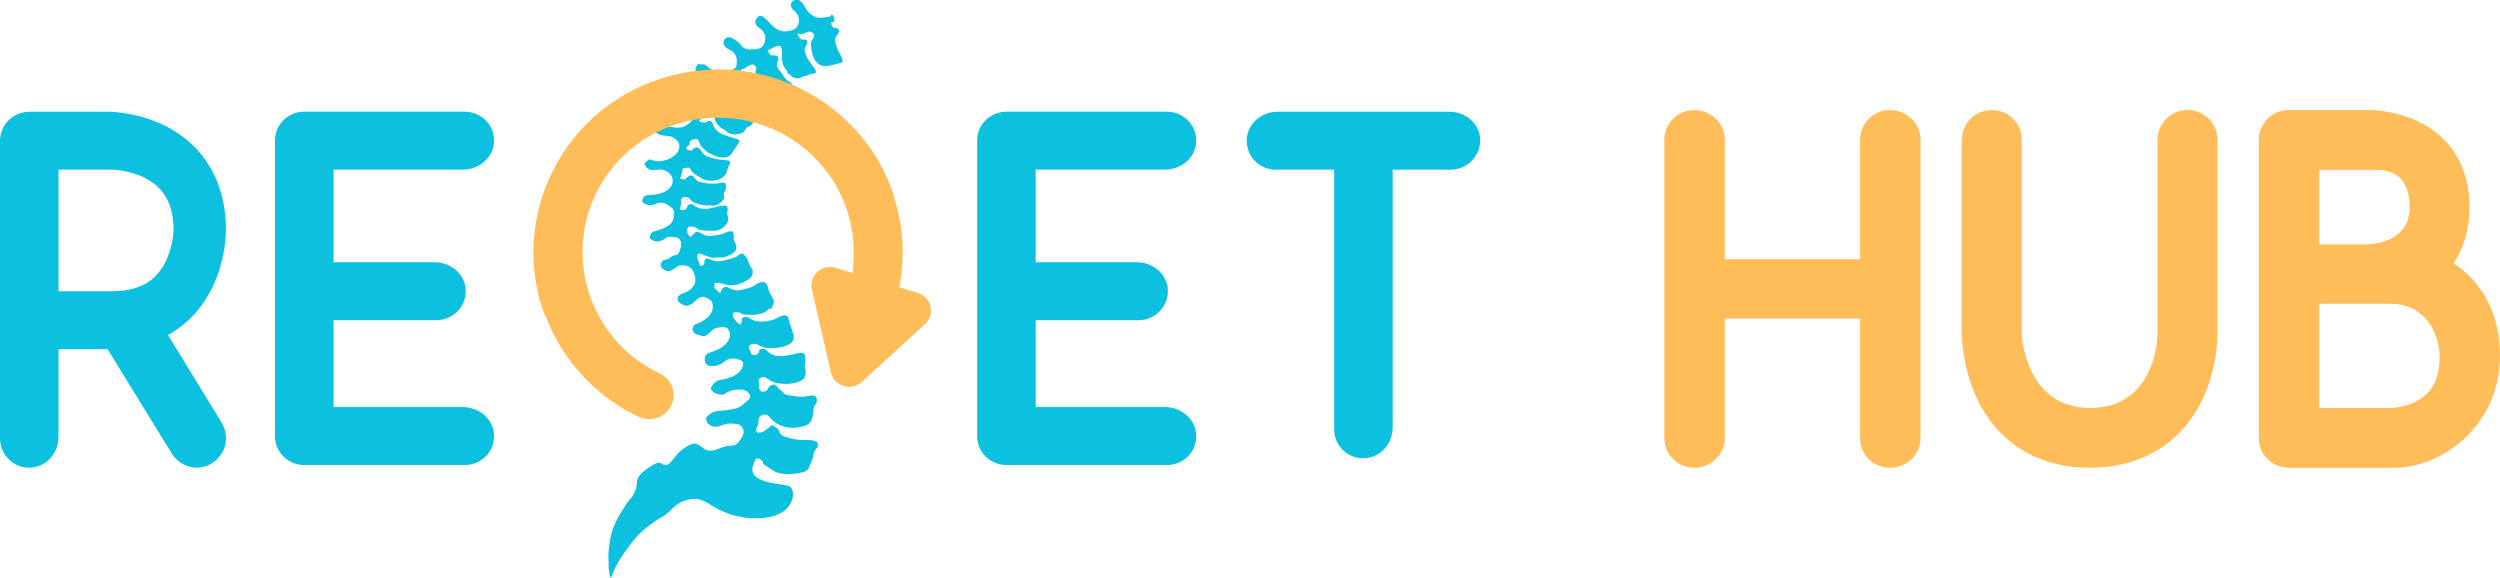 <svg xmlns="http://www.w3.org/2000/svg" width="186" height="43" viewBox="0 0 186 43" fill="none"><g clip-path="url(#clip0_4001_2)"><path d="M62.672 4.624C62.663 4.659 62.563 4.663 62.502 4.684C62.25 4.775 61.975 4.818 61.719 4.883C61.292 4.986 60.87 4.896 60.608 4.422C60.391 4.034 60.356 3.624 60.339 3.211C60.334 3.094 60.417 2.965 60.491 2.861C60.595 2.719 60.63 2.581 60.491 2.461C60.352 2.34 60.195 2.306 59.999 2.409C59.807 2.508 59.594 2.59 59.368 2.495C59.359 2.495 59.32 2.53 59.324 2.534C59.429 2.715 59.477 2.952 59.768 2.948C59.881 2.948 60.06 2.892 60.051 3.103C60.042 3.228 60.021 3.374 59.951 3.469C59.781 3.693 59.899 3.909 59.968 4.103C60.103 4.482 60.386 4.779 60.604 5.111C60.939 5.632 60.334 5.413 60.195 5.546C60.073 5.663 59.825 5.645 59.659 5.732C59.133 6.012 58.85 5.624 58.519 5.357C58.51 5.348 58.519 5.322 58.519 5.305C58.558 5.322 58.597 5.339 58.641 5.361C58.632 5.352 58.628 5.339 58.619 5.331C58.58 5.292 58.541 5.258 58.506 5.214C58.201 4.887 58.166 4.49 58.175 4.068C58.188 3.31 58.062 3.254 57.317 3.654C57.252 3.689 57.182 3.719 57.113 3.749C57.213 3.943 57.248 4.172 57.587 4.124C57.966 4.077 57.94 4.4 57.848 4.598C57.735 4.852 57.866 5.098 57.962 5.197C58.253 5.508 58.388 5.964 58.828 6.145C58.88 6.167 58.906 6.257 58.945 6.313C58.837 6.374 58.858 6.546 58.675 6.559C58.514 6.572 58.34 6.641 58.21 6.736C57.692 7.124 57.2 7.119 56.769 6.641C56.377 6.206 56.059 5.719 56.272 5.077C56.29 5.021 56.198 4.891 56.124 4.844C55.92 4.719 55.75 4.887 55.585 4.96C55.476 5.008 55.397 5.115 55.262 5.146C55.18 5.163 55.045 5.27 55.045 5.283C55.132 5.443 55.241 5.568 55.45 5.589C55.646 5.611 55.963 5.503 55.981 5.805C55.994 5.999 55.976 6.188 56.05 6.374C56.068 6.421 56.072 6.486 56.103 6.512C56.464 6.77 56.682 7.18 57.13 7.361C57.587 7.546 57.248 7.826 57.047 7.899C56.782 7.994 56.642 8.214 56.425 8.347C55.898 8.675 55.524 8.347 55.162 8.089C54.927 7.917 54.71 7.667 54.601 7.408C54.535 7.249 54.396 7.042 54.501 6.822C54.522 6.779 54.474 6.662 54.427 6.637C54.309 6.572 54.117 6.464 54.052 6.507C53.83 6.654 53.608 6.839 53.465 7.059C53.386 7.18 53.599 7.231 53.721 7.244C53.782 7.253 53.852 7.244 53.913 7.227C54.448 7.089 54.335 7.511 54.466 7.787C54.592 8.046 54.884 8.24 55.127 8.421C55.332 8.572 55.545 8.714 55.815 8.765C55.928 8.787 56.12 8.916 56.072 9.033C56.007 9.192 55.85 9.382 55.698 9.421C55.441 9.489 55.463 9.752 55.254 9.869C54.871 10.08 54.266 10.058 53.965 9.718C53.917 9.662 53.843 9.627 53.774 9.589C53.399 9.386 53.212 9.071 53.129 8.662C53.099 8.503 52.994 8.33 52.807 8.313C52.607 8.296 52.463 8.434 52.354 8.593C52.311 8.653 52.289 8.735 52.237 8.787C52.167 8.856 52.076 8.908 51.993 8.968C52.032 8.998 52.067 9.05 52.111 9.059C52.25 9.084 52.38 9.188 52.533 9.093C52.742 8.968 52.925 8.912 53.025 9.231C53.151 9.619 53.447 9.864 53.817 10.011C54.165 10.149 54.535 10.235 54.888 10.36C55.136 10.45 54.98 10.584 54.901 10.705C54.714 10.985 54.562 11.3 54.327 11.537C54.083 11.782 53.704 11.739 53.408 11.662C53.007 11.558 52.629 11.364 52.333 11.054C52.202 10.916 52.084 10.791 52.028 10.606C51.989 10.463 51.902 10.317 51.727 10.347C51.558 10.373 51.353 10.382 51.309 10.623C51.292 10.722 51.323 10.847 51.148 10.868C51.101 10.873 51.075 11.015 51.035 11.093C51.175 11.131 51.401 11.248 51.444 11.2C51.958 10.632 52.132 11.248 52.363 11.472C52.585 11.692 52.864 11.704 53.112 11.786C53.447 11.894 53.822 11.877 54.174 11.942C54.405 11.985 54.331 12.114 54.248 12.273C54.122 12.51 54.096 12.803 53.948 13.019C53.608 13.51 52.629 13.579 52.128 13.226C51.858 13.036 51.527 12.946 51.379 12.592C51.301 12.403 51.044 12.489 50.874 12.519C50.735 12.545 50.77 12.713 50.757 12.829C50.757 12.868 50.709 12.903 50.7 12.946C50.665 13.066 50.639 13.187 50.609 13.308C50.744 13.312 50.935 13.377 50.996 13.316C51.249 13.058 51.466 12.877 51.723 13.295C51.88 13.553 52.189 13.566 52.415 13.609C52.785 13.674 53.181 13.691 53.573 13.618C53.713 13.592 54.056 13.484 54.022 13.868C54.004 14.014 53.978 14.178 53.9 14.299C53.787 14.471 53.939 14.635 53.834 14.825C53.7 15.07 53.238 15.38 52.951 15.294C52.772 15.238 52.589 15.325 52.385 15.277C51.993 15.182 51.593 15.161 51.323 14.799C51.205 14.639 50.992 14.644 50.822 14.691C50.63 14.743 50.652 14.915 50.678 15.083C50.691 15.174 50.635 15.273 50.622 15.372C50.609 15.454 50.613 15.536 50.609 15.618C50.796 15.6 51.005 15.721 51.109 15.415C51.161 15.264 51.349 15.07 51.606 15.268C51.971 15.549 52.394 15.596 52.838 15.501C53.203 15.424 53.569 15.294 53.935 15.294C54.144 15.294 54.183 15.562 54.104 15.773C54.035 15.958 54.218 16.096 54.191 16.307C54.135 16.729 53.673 17.156 53.208 17.165C52.829 17.173 52.463 17.182 52.084 17.104C51.88 17.061 51.767 16.884 51.575 16.867C51.449 16.854 51.253 16.833 51.209 16.893C51.127 17.018 51.07 17.182 51.161 17.359C51.362 17.725 51.323 17.708 51.701 17.311C51.845 17.16 52.115 17.316 52.289 17.423C52.694 17.677 53.099 17.514 53.504 17.462C53.83 17.419 54.104 17.186 54.448 17.208C54.474 17.208 54.522 17.208 54.522 17.221C54.557 17.376 54.583 17.527 54.614 17.682C54.531 17.695 54.566 17.742 54.583 17.785C54.636 17.919 54.688 18.052 54.744 18.186C54.892 18.531 54.653 18.785 54.431 18.901C54.17 19.039 53.865 19.203 53.534 19.156C53.356 19.13 53.199 19.199 53.012 19.173C52.724 19.134 52.485 19 52.224 18.914C51.954 18.824 51.823 18.889 51.893 19.181C51.941 19.388 52.019 19.587 52.097 19.785C52.097 19.793 52.259 19.75 52.337 19.72C52.367 19.707 52.407 19.664 52.402 19.638C52.363 18.983 52.812 19.319 53.033 19.375C53.33 19.449 53.599 19.462 53.882 19.375C54.213 19.276 54.579 19.229 54.866 19.056C55.036 18.953 55.114 18.755 55.341 18.94C55.637 19.181 55.68 19.556 55.846 19.867C55.889 19.949 55.972 20.013 55.989 20.099C56.094 20.578 55.733 20.767 55.406 20.948C54.871 21.246 54.313 21.328 53.721 21.091C53.578 21.035 53.408 21.065 53.255 21.043C53.012 21.013 53.251 21.272 53.138 21.358C53.129 21.362 53.151 21.427 53.173 21.448C53.308 21.578 53.443 21.703 53.582 21.828C53.612 21.737 53.63 21.638 53.678 21.556C53.908 21.16 54.209 21.431 54.444 21.521C54.879 21.698 55.254 21.53 55.663 21.444C56.063 21.362 56.338 21.004 56.734 20.987C57.104 20.97 57.117 21.366 57.182 21.582C57.256 21.84 57.431 22.03 57.531 22.254C57.67 22.564 57.452 22.728 57.413 22.961C57.143 22.909 57.043 23.185 56.825 23.267C56.303 23.474 55.794 23.444 55.271 23.383C55.162 23.37 55.11 23.254 54.975 23.245C54.81 23.241 54.592 23.181 54.54 23.331C54.479 23.508 54.588 23.706 54.736 23.866C55.036 24.193 55.202 24.288 55.193 23.711C55.193 23.646 55.493 23.487 55.702 23.637C55.963 23.823 56.251 23.922 56.581 23.926C57.082 23.935 57.592 23.814 57.979 23.581C58.366 23.349 58.619 23.478 58.667 23.728C58.741 24.129 58.928 24.482 59.028 24.866C59.159 25.366 58.845 25.564 58.545 25.693C58.07 25.896 57.548 25.93 57.008 25.883C56.599 25.848 56.277 25.422 55.824 25.65C55.689 25.719 55.68 25.848 55.746 25.939C55.863 26.102 55.811 26.417 56.077 26.421C56.229 26.421 56.473 26.374 56.486 26.107C56.486 26.059 56.529 25.982 56.555 25.978C56.699 25.973 56.908 25.93 56.969 26.003C57.348 26.456 57.844 26.546 58.375 26.482C58.802 26.43 59.224 26.262 59.646 26.258C59.982 26.258 59.886 26.62 59.908 26.835C59.925 27.008 59.838 27.206 59.895 27.352C59.995 27.615 59.938 27.869 59.86 28.085C59.807 28.236 59.572 28.356 59.389 28.417C58.871 28.589 58.332 28.602 57.8 28.499C57.587 28.46 57.361 28.369 57.2 28.24C56.978 28.063 56.76 27.977 56.534 28.141C56.342 28.279 56.512 28.512 56.49 28.701C56.447 29.029 56.586 29.214 56.943 29.115C57.134 29.063 57.134 28.826 57.304 28.71C57.731 28.417 57.818 28.856 58.04 28.994C58.197 29.089 58.297 29.317 58.453 29.356C58.858 29.455 59.272 29.507 59.694 29.516C59.964 29.52 60.212 29.416 60.469 29.421C60.669 29.421 60.774 29.58 60.778 29.761C60.778 29.882 60.743 30.037 60.661 30.115C60.495 30.278 60.53 30.515 60.513 30.666C60.456 31.136 60.343 31.545 59.873 31.688C59.398 31.83 58.902 31.877 58.384 31.752C57.927 31.645 57.557 31.395 57.304 31.08C57.069 30.787 56.834 30.8 56.625 30.916C56.451 31.011 56.407 31.278 56.412 31.515C56.412 31.705 56.212 31.851 56.272 32.075C56.294 32.157 56.316 32.175 56.39 32.183C56.747 32.231 56.965 31.981 57.217 31.813C57.295 31.761 57.322 31.606 57.448 31.653C57.687 31.744 57.914 31.847 57.992 32.144C58.023 32.265 58.162 32.403 58.284 32.45C58.649 32.588 59.028 32.67 59.424 32.722C59.873 32.782 60.36 32.64 60.77 32.89C60.904 32.972 60.857 33.248 60.757 33.355C60.604 33.519 60.517 33.73 60.5 33.898C60.469 34.243 60.278 34.515 60.173 34.821C60.125 34.959 59.907 35.092 59.742 35.135C59.194 35.269 58.623 35.329 58.062 35.221C57.587 35.131 57.226 34.79 56.821 34.553C56.769 34.523 56.777 34.403 56.734 34.342C56.595 34.148 56.403 34.079 56.229 34.131C56.151 34.312 56.063 34.489 56.011 34.674C55.68 35.859 57.735 35.975 58.41 36.092C58.549 36.118 58.697 36.144 58.806 36.234C58.915 36.325 58.963 36.467 58.985 36.605C59.067 37.143 58.767 37.691 58.327 38.018C57.888 38.346 57.33 38.484 56.782 38.535C55.532 38.656 54.244 38.372 53.164 37.734C52.812 37.527 52.476 37.281 52.084 37.174C51.558 37.031 50.987 37.169 50.517 37.445C50.034 37.73 49.729 38.225 49.237 38.475C48.658 38.772 48.162 39.195 47.674 39.621C47.483 39.789 47.313 39.988 47.152 40.186C46.886 40.522 46.625 40.862 46.382 41.216C46.177 41.513 45.985 41.819 45.816 42.138C45.676 42.401 45.58 42.685 45.467 42.961C45.467 42.965 45.459 42.97 45.454 42.974L45.411 42.961C45.411 42.961 45.402 42.953 45.402 42.944C45.358 42.647 45.271 42.354 45.28 42.056C45.293 41.755 45.25 41.449 45.271 41.156C45.319 40.475 45.415 39.789 45.672 39.152C45.859 38.691 46.116 38.255 46.386 37.833C46.521 37.622 46.651 37.389 46.817 37.212C47.2 36.803 47.378 36.355 47.4 35.794C47.409 35.571 47.614 35.312 47.801 35.144C48.075 34.894 48.401 34.691 48.732 34.51C48.902 34.42 49.107 34.368 49.311 34.545C49.446 34.666 49.694 34.588 49.786 34.497C50.069 34.23 50.273 33.877 50.561 33.618C50.818 33.386 51.122 33.174 51.44 33.049C51.941 32.86 52.219 33.36 52.616 33.506C52.629 33.506 52.637 33.515 52.65 33.519C52.794 33.515 52.938 33.519 53.077 33.519C53.347 33.437 53.608 33.321 53.878 33.235C54.009 33.192 54.148 33.174 54.287 33.166C54.348 33.166 54.427 33.23 54.44 33.131C54.505 33.136 54.57 33.144 54.64 33.148C54.805 33.045 54.958 32.903 55.088 32.7C55.323 32.334 55.45 32.088 55.18 31.744C54.966 31.472 54.64 31.541 54.348 31.511C53.939 31.472 53.599 31.782 53.181 31.748C52.968 31.731 52.785 31.627 52.663 31.507C52.563 31.407 52.494 31.106 52.563 31.037C52.785 30.804 53.055 30.597 53.417 30.58C53.817 30.563 54.213 30.49 54.609 30.421C55.01 30.347 55.262 30.11 55.519 29.886C55.633 29.787 55.924 29.606 55.785 29.36C55.559 28.964 55.162 28.96 54.758 28.994C54.435 29.02 54.161 29.132 53.9 29.313C53.665 29.477 53.012 29.244 52.903 28.964C52.833 28.787 53.26 28.331 53.443 28.3C53.787 28.244 54.126 28.163 54.461 28.029C54.749 27.913 55.001 27.727 55.141 27.503C55.236 27.339 55.437 26.96 55.132 26.818C54.727 26.628 54.257 26.59 53.869 26.921C53.569 27.18 53.229 27.275 52.838 27.227C52.529 27.189 52.45 26.986 52.437 26.71C52.42 26.318 52.733 26.266 52.986 26.176C53.486 25.995 53.935 25.792 54.213 25.292C54.392 24.973 54.287 24.663 54.144 24.465C54.013 24.288 53.669 24.327 53.386 24.379C53.042 24.443 52.881 24.698 52.65 24.887C52.546 24.973 52.341 25.038 52.233 24.995C51.98 24.9 51.632 24.922 51.536 24.568C51.475 24.34 51.675 24.137 51.771 24.111C52.097 24.017 52.367 23.853 52.616 23.642C52.972 23.34 53.112 22.974 52.994 22.513C52.946 22.323 52.433 22.043 52.219 22.082C51.849 22.151 51.701 22.517 51.383 22.655C51.231 22.724 51.061 22.788 50.935 22.724C50.726 22.625 50.456 22.513 50.413 22.284C50.395 22.185 50.482 21.935 50.761 21.849C51.122 21.737 51.492 21.513 51.671 21.151C51.754 20.979 51.745 20.724 51.693 20.526C51.575 20.082 51.353 19.712 50.735 19.742C50.439 19.707 50.221 19.97 49.943 20.125C49.816 20.194 49.594 20.177 49.459 20.108C49.32 20.039 49.168 19.871 49.15 19.729C49.137 19.608 49.307 19.345 49.39 19.345C49.773 19.354 49.973 18.953 50.352 18.962C50.43 18.962 50.539 18.768 50.578 18.647C50.674 18.35 50.765 18.005 50.526 17.764C50.387 17.622 50.117 17.634 49.882 17.617C49.603 17.596 49.477 17.777 49.29 17.863C48.919 18.027 48.619 18.005 48.34 17.712C48.323 17.695 48.327 17.643 48.34 17.617C48.414 17.453 48.449 17.272 48.671 17.212C49.046 17.109 49.407 17.014 49.747 16.773C50.099 16.518 50.147 16.221 50.156 15.855C50.156 15.51 49.86 15.359 49.655 15.221C49.394 15.053 49.024 15.036 48.732 15.191C48.489 15.32 48.28 15.251 48.062 15.204C47.883 15.165 47.731 14.971 47.796 14.846C47.853 14.734 47.918 14.544 48.171 14.523C48.776 14.476 49.425 14.45 49.864 13.958C49.999 13.808 50.091 13.553 50.03 13.29C49.964 13.006 49.777 12.842 49.546 12.717C49.259 12.558 48.933 12.627 48.632 12.657C48.327 12.687 48.158 12.541 48.001 12.334C47.962 12.282 47.944 12.131 47.957 12.123C48.127 12.054 48.227 11.782 48.454 11.886C49.181 12.217 50.408 11.739 50.543 10.981C50.604 10.64 50.317 10.278 49.912 10.157C49.581 10.058 49.22 10.149 48.898 9.929C48.641 9.757 48.732 9.537 48.806 9.39C48.854 9.296 49.12 9.244 49.263 9.278C49.895 9.429 50.556 9.692 51.14 9.278C51.41 9.089 51.771 8.774 51.484 8.274C51.275 7.904 50.987 7.8 50.613 7.731C50.4 7.692 50.199 7.567 50.051 7.386C50.043 7.378 50.051 7.352 50.051 7.335C50.051 6.947 50.308 6.8 50.626 6.895C51.144 7.05 51.627 7.322 52.189 7.33C52.555 7.33 52.986 6.831 52.968 6.481C52.942 5.938 52.576 5.74 52.141 5.581C51.862 5.477 51.632 5.322 51.797 4.973C51.836 4.887 51.963 4.745 51.984 4.758C52.172 4.852 52.394 4.706 52.576 4.904C52.82 5.167 53.164 5.279 53.512 5.378C53.987 5.512 54.335 5.292 54.692 5.055C54.853 4.947 54.797 4.749 54.81 4.637C54.871 4.189 54.64 3.857 54.209 3.663C53.987 3.564 53.8 3.374 53.83 3.129C53.869 2.814 54.157 2.702 54.409 2.814C54.692 2.943 54.988 3.137 55.158 3.383C55.349 3.654 55.654 3.693 55.842 3.68C56.255 3.659 56.764 3.719 56.904 3.077C56.991 2.676 56.917 2.456 56.621 2.176C56.438 2.008 56.011 1.836 56.277 1.392C56.508 1.008 56.756 1.233 56.921 1.37C57.278 1.663 57.522 2.09 57.979 2.258C58.149 2.318 58.349 2.353 58.519 2.327C58.841 2.28 59.211 2.224 59.355 1.9C59.542 1.482 59.437 1.09 59.063 0.78C58.71 0.487 58.767 0.086 59.207 -0.022C59.398 -0.069 59.603 0.069 59.738 0.284C59.96 0.638 60.138 1.013 60.578 1.224C60.983 1.422 61.34 1.276 61.71 1.241C61.788 1.233 61.84 1.155 61.88 1.06C62.102 1.22 62.084 1.482 62.049 1.642C61.958 1.629 61.806 1.603 61.836 1.771C61.858 1.879 61.954 2.047 62.032 2.056C62.676 2.112 62.38 2.499 62.224 2.698C62.032 2.935 62.158 3.163 62.197 3.331C62.28 3.685 62.507 4.012 62.659 4.353C62.689 4.422 62.689 4.521 62.668 4.594L62.672 4.624Z" fill="#0CC0DF"></path><path d="M68.096 22.418L66.133 21.819C66.716 19.462 66.594 17.066 65.889 14.868C65.88 14.786 65.863 14.704 65.837 14.622C64.274 10.011 60.243 6.762 55.584 5.994C53.939 5.723 52.215 5.762 50.491 6.158C50.252 6.214 50.017 6.275 49.781 6.344C49.721 6.361 49.655 6.382 49.594 6.4C49.564 6.408 49.533 6.417 49.503 6.425C48.954 6.594 48.414 6.8 47.879 7.05C42.32 9.619 39.442 15.592 40.6 21.297C40.722 21.896 40.887 22.495 41.096 23.082C41.127 23.172 41.17 23.254 41.223 23.327C42.176 25.809 43.887 27.994 46.19 29.516C46.703 29.856 47.248 30.162 47.818 30.429C48.428 30.714 49.15 30.416 49.381 29.791C49.581 29.244 49.329 28.632 48.793 28.382C46.913 27.499 45.393 26.12 44.34 24.469C44.344 24.469 44.348 24.469 44.353 24.465C43.717 23.478 43.238 22.37 42.955 21.172C42.019 17.208 43.465 13.234 46.364 10.722C48.223 9.127 50.596 8.197 53.077 8.11C57.243 7.994 61.288 10.287 63.164 14.256C63.93 15.876 64.243 17.591 64.161 19.268C64.169 19.268 64.183 19.268 64.191 19.268C64.191 19.315 64.187 19.367 64.183 19.414C64.148 19.996 64.065 20.578 63.93 21.155L61.975 20.556C61.435 20.392 60.922 20.866 61.044 21.41L61.753 24.495L62.463 27.581C62.589 28.124 63.26 28.331 63.673 27.951L66.02 25.801L68.366 23.65C68.78 23.271 68.623 22.595 68.088 22.427L68.096 22.418Z" fill="#FFBD59"></path><path d="M48.319 31.188C48.053 31.188 47.792 31.132 47.548 31.015C47.283 30.89 47.017 30.753 46.752 30.61V30.662L45.837 30.063C43.465 28.499 41.671 26.275 40.639 23.625C40.578 23.521 40.526 23.413 40.483 23.306C40.378 23.017 40.287 22.724 40.2 22.427L40.16 22.457L39.951 21.431C39.359 18.501 39.777 15.406 41.131 12.713C41.806 11.368 42.694 10.149 43.769 9.097C44.884 8.007 46.172 7.124 47.6 6.464C48.149 6.21 48.724 5.99 49.307 5.809C49.329 5.805 49.346 5.796 49.368 5.792L49.416 5.779C49.477 5.762 49.538 5.74 49.599 5.723C49.847 5.65 50.099 5.585 50.339 5.529C51.688 5.219 53.06 5.111 54.426 5.206L54.392 5.137L55.689 5.348C58.118 5.749 60.399 6.792 62.293 8.365C64.222 9.968 65.663 12.058 66.459 14.411C66.494 14.514 66.52 14.618 66.533 14.726C67.217 16.884 67.339 19.169 66.903 21.371L68.284 21.793C68.762 21.94 69.119 22.319 69.228 22.802C69.341 23.288 69.185 23.78 68.815 24.116L64.122 28.412C63.752 28.748 63.247 28.865 62.763 28.718C62.285 28.572 61.928 28.193 61.819 27.71L60.404 21.543C60.291 21.056 60.447 20.565 60.817 20.229C61.187 19.893 61.692 19.776 62.176 19.923L63.429 20.306C63.447 20.186 63.464 20.065 63.482 19.944H63.473L63.508 19.225C63.586 17.613 63.264 15.988 62.572 14.523C60.865 10.903 57.147 8.641 53.103 8.757C50.796 8.834 48.558 9.705 46.804 11.209C43.983 13.652 42.755 17.415 43.604 21.017C43.865 22.121 44.305 23.159 44.914 24.107L45.215 24.573C46.207 25.952 47.535 27.059 49.085 27.788C49.929 28.184 50.326 29.141 50.008 30.007C49.834 30.481 49.464 30.86 48.998 31.05C48.78 31.14 48.545 31.183 48.314 31.183L48.319 31.188ZM46.329 28.809L46.569 28.968C47.065 29.296 47.583 29.589 48.114 29.834C48.279 29.912 48.428 29.873 48.502 29.843C48.628 29.791 48.728 29.692 48.771 29.563C48.858 29.33 48.75 29.076 48.523 28.968C46.582 28.055 44.949 26.62 43.795 24.814L43.364 24.142L43.404 24.129C42.92 23.245 42.559 22.302 42.324 21.315C41.362 17.238 42.751 12.989 45.942 10.226C47.927 8.528 50.456 7.542 53.068 7.455C57.644 7.326 61.845 9.886 63.773 13.976C64.453 15.419 64.818 16.997 64.844 18.582H64.897L64.883 18.824H64.892L64.853 19.449C64.814 20.069 64.722 20.694 64.583 21.297L64.422 21.983L61.788 21.177C61.788 21.177 61.749 21.164 61.718 21.194C61.688 21.22 61.697 21.25 61.697 21.263L63.112 27.43C63.112 27.43 63.12 27.469 63.16 27.482C63.199 27.494 63.221 27.473 63.229 27.464L67.922 23.168C67.922 23.168 67.953 23.142 67.944 23.099C67.935 23.06 67.909 23.051 67.896 23.047L65.341 22.263L65.489 21.664C66.024 19.492 65.946 17.208 65.258 15.066L65.236 15.001L65.227 14.932C65.227 14.898 65.214 14.859 65.206 14.829C63.773 10.614 60.169 7.52 55.754 6.688L55.471 6.641C53.861 6.378 52.237 6.43 50.639 6.796C50.421 6.848 50.195 6.904 49.969 6.973C49.912 6.99 49.86 7.007 49.803 7.02L49.751 7.037C49.751 7.037 49.721 7.046 49.703 7.05C49.176 7.214 48.658 7.412 48.162 7.645C43.055 10.007 40.221 15.419 41.197 20.888L41.253 21.172C41.371 21.75 41.527 22.319 41.728 22.866C41.741 22.901 41.758 22.935 41.78 22.97L41.819 23.03L41.845 23.099C42.738 25.43 44.283 27.4 46.325 28.813L46.329 28.809Z" fill="#FFBD59"></path><path d="M16.482 31.429C16.704 31.808 16.817 32.188 16.817 32.601C16.817 33.321 16.447 34.041 15.777 34.454C15.442 34.683 15.032 34.795 14.662 34.795C13.918 34.795 13.213 34.416 12.803 33.773L8.002 25.978H4.353V32.502C4.353 33.549 3.657 34.523 2.625 34.747C1.232 35.045 0 33.967 0 32.601V10.481C0 9.283 0.98 8.313 2.19 8.313H8.071C8.293 8.313 10.265 8.352 12.312 9.373C15.215 10.847 16.813 13.575 16.813 17.13C16.813 17.359 16.774 19.401 15.773 21.444C14.993 22.995 13.874 24.168 12.499 24.926L16.482 31.433V31.429ZM4.353 21.672H8.28C10.244 21.672 11.497 21.013 12.246 19.612C12.873 18.449 12.912 17.203 12.912 17.126C12.912 15.182 12.207 13.941 10.714 13.204C9.534 12.623 8.28 12.623 8.28 12.623H4.353V21.672Z" fill="#0CC0DF"></path><path d="M36.747 32.243C36.878 33.519 35.868 34.601 34.562 34.601H22.655C21.428 34.601 20.461 33.644 20.461 32.463V10.446C20.461 9.265 21.428 8.309 22.655 8.309H34.562C35.864 8.309 36.874 9.386 36.747 10.666C36.634 11.799 35.594 12.618 34.444 12.618H24.815V19.513H32.359C33.504 19.513 34.54 20.341 34.64 21.47C34.754 22.745 33.739 23.823 32.472 23.823H24.815V30.287H34.444C35.594 30.287 36.634 31.11 36.747 32.239V32.243Z" fill="#0CC0DF"></path><path d="M88.988 32.243C89.119 33.519 88.109 34.601 86.803 34.601H74.896C73.669 34.601 72.702 33.644 72.702 32.463V10.446C72.702 9.265 73.669 8.309 74.896 8.309H86.803C88.105 8.309 89.115 9.386 88.988 10.666C88.875 11.799 87.835 12.618 86.685 12.618H77.056V19.513H84.6C85.745 19.513 86.781 20.341 86.881 21.47C86.994 22.745 85.98 23.823 84.713 23.823H77.056V30.287H86.685C87.835 30.287 88.875 31.11 88.988 32.239V32.243Z" fill="#0CC0DF"></path><path d="M107.86 8.313C109.018 8.313 110.05 9.171 110.12 10.313C110.198 11.592 109.162 12.623 107.93 12.623H103.616V31.804C103.616 32.942 102.784 33.972 101.644 34.084C100.355 34.213 99.262 33.209 99.262 31.959V12.623H94.909C93.751 12.623 92.806 11.722 92.754 10.554C92.698 9.321 93.786 8.313 95.031 8.313H107.865H107.86Z" fill="#0CC0DF"></path><path d="M142.888 10.395V32.597C142.888 33.812 141.891 34.803 140.62 34.803C139.349 34.803 138.391 33.816 138.391 32.597V23.702H128.326V32.597C128.326 33.812 127.29 34.803 126.058 34.803C124.826 34.803 123.829 33.816 123.829 32.597V10.395C123.829 9.179 124.826 8.188 126.058 8.188C127.29 8.188 128.326 9.175 128.326 10.395V19.289H138.391V10.395C138.391 9.179 139.388 8.188 140.62 8.188C141.852 8.188 142.888 9.175 142.888 10.395Z" fill="#FFBD59"></path><path d="M147.076 29.632C146.001 27.314 145.962 25.068 145.962 24.805V10.395C145.962 9.179 146.959 8.188 148.191 8.188C149.423 8.188 150.42 9.175 150.42 10.395V24.801C150.42 25.37 150.881 30.352 155.491 30.352C160.102 30.352 160.524 25.676 160.524 24.801V10.395C160.524 9.179 161.521 8.188 162.753 8.188C163.985 8.188 164.982 9.175 164.982 10.395V24.801C164.982 25.068 164.982 27.309 163.906 29.628C162.331 32.972 159.335 34.799 155.491 34.799C151.647 34.799 148.652 32.976 147.076 29.628V29.632Z" fill="#FFBD59"></path><path d="M186 26.477C186 31.61 181.734 34.803 178.125 34.803H170.284C169.056 34.803 168.055 33.816 168.055 32.597V10.395C168.055 9.179 169.052 8.188 170.284 8.188H176.47C176.662 8.188 178.316 8.266 179.966 9.063C182.426 10.278 183.732 12.485 183.732 15.411C183.732 17.009 183.31 18.453 182.539 19.591C184.768 21.035 185.996 23.469 185.996 26.473L186 26.477ZM172.552 18.19H175.896C176.47 18.19 179.278 18.078 179.278 15.415C179.278 12.752 177.511 12.64 176.779 12.64H172.552V18.19ZM181.503 26.477C181.503 25.073 180.619 22.599 177.855 22.599H172.552V30.356H177.855C177.894 30.356 178.93 30.317 179.853 29.822C181.351 28.986 181.507 27.503 181.507 26.477H181.503Z" fill="#FFBD59"></path></g><defs><clipPath id="clip0_4001_2"><rect width="186" height="43" fill="white"></rect></clipPath></defs></svg>